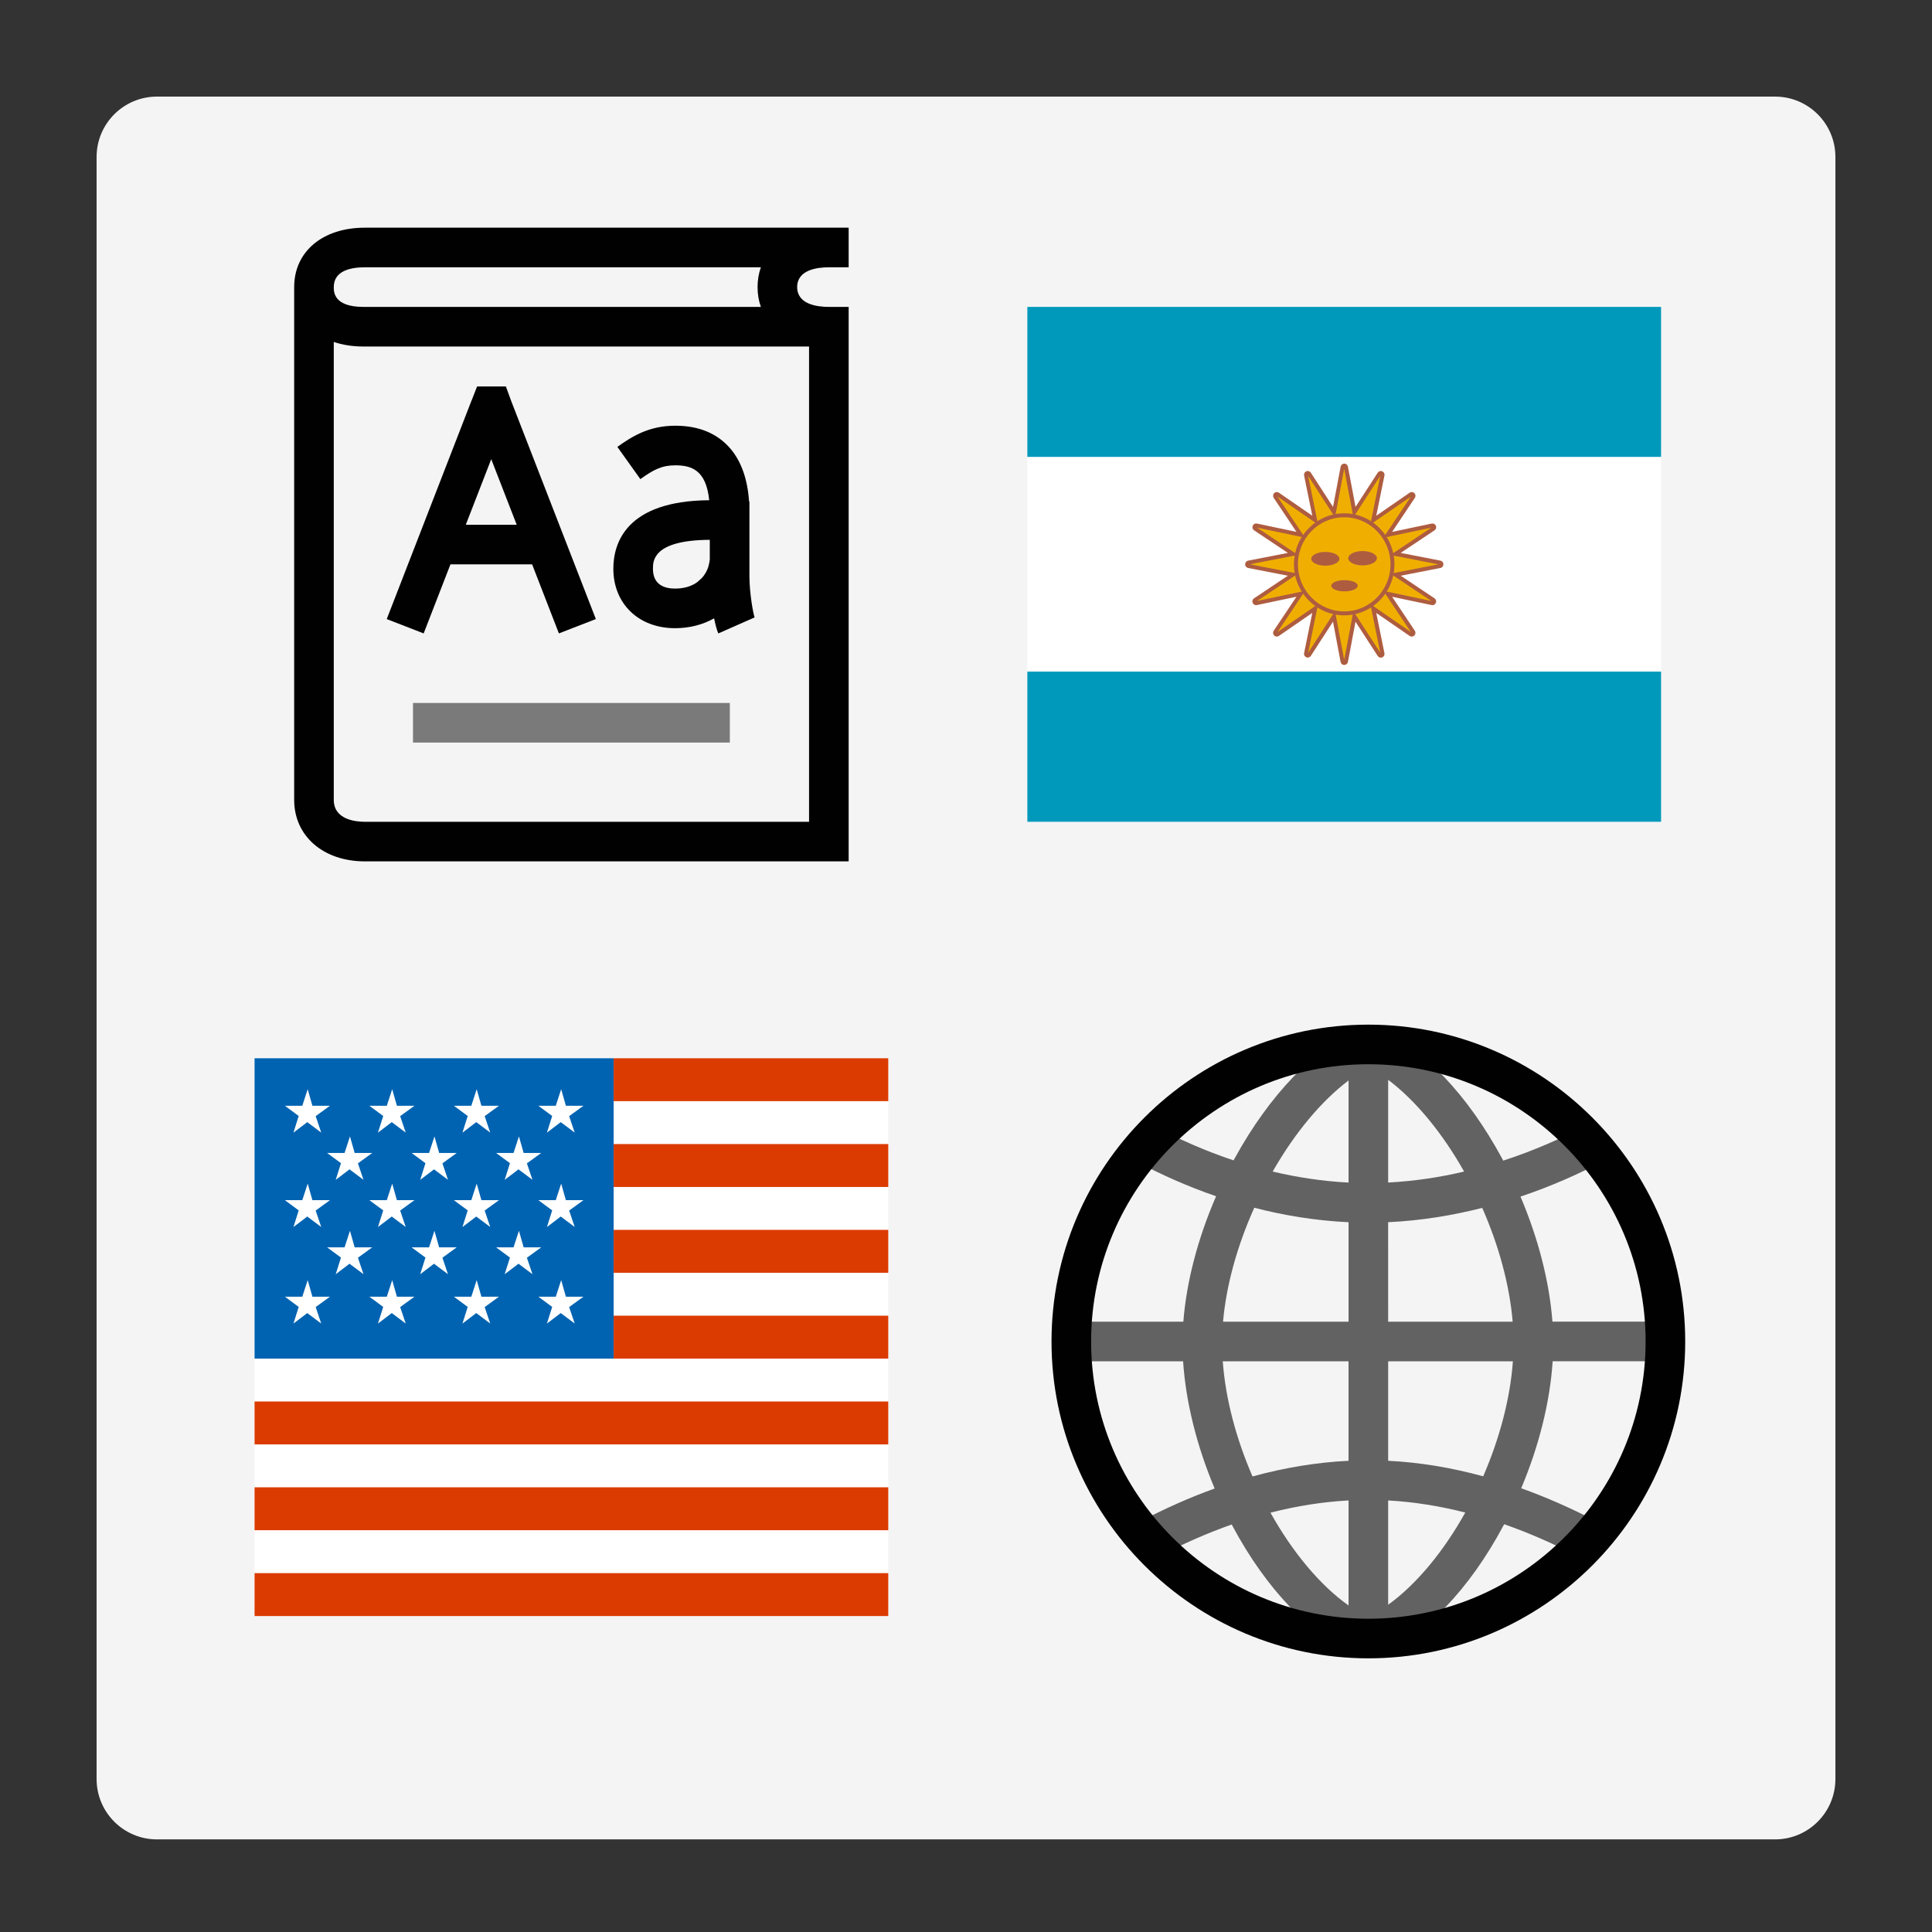 <?xml version="1.0" encoding="utf-8"?>
<!-- Generator: Adobe Illustrator 21.0.0, SVG Export Plug-In . SVG Version: 6.00 Build 0)  -->
<svg version="1.1" id="Layer_1" xmlns="http://www.w3.org/2000/svg" xmlns:xlink="http://www.w3.org/1999/xlink" x="0px" y="0px"
	 viewBox="0 0 80 80" enable-background="new 0 0 80 80" xml:space="preserve">
<rect x="0" y="0" width="80" height="80" fill="#333333" stroke="none"/>
<path fill="#F4F4F4" d="M73.5,76.165h-67c-1.381,0-2.5-1.119-2.5-2.5V6.5C4,5.119,5.119,4,6.5,4h67C74.881,4,76,5.119,76,6.5v67.165
	C76,75.045,74.881,76.165,73.5,76.165z"/>
<g id="icon_4_">
	<rect x="17.101" y="29.108" opacity="0.5" fill="#010101" enable-background="new    " width="13.12" height="1.64"/>
	<path fill="#010101" d="M35.141,35.668H15.113c-1.726,0-2.932-1.047-2.932-2.547V11.888c0-1.471,1.177-2.46,2.927-2.46h20.033v1.64
		h-0.82c-0.49,0-1.312,0.107-1.312,0.82h-1.64c0-0.294,0.048-0.568,0.137-0.82H15.108c-0.587,0-1.287,0.142-1.287,0.82
		c0,0.203,0,0.82,1.23,0.82h16.455c-0.09-0.252-0.137-0.526-0.137-0.82h1.64c0,0.713,0.822,0.82,1.312,0.82h0.82V35.668z
		 M13.821,14.159v18.963c0,0.818,0.904,0.907,1.292,0.907h18.388v-19.68h-18.45C14.596,14.348,14.183,14.282,13.821,14.159z"/>
	<path fill="#010101" d="M23.143,26.228l-1.109-2.859h-3.382l-1.109,2.859l-1.529-0.593l3.474-8.954
		c0.018-0.041,0.062-0.155,0.063-0.157l0.204-0.521h1.193l0.197,0.54c0.001,0.002,0.034,0.097,0.052,0.139l0.012,0.029l3.464,8.923
		L23.143,26.228z M19.287,21.73h2.109l-1.055-2.717L19.287,21.73z"/>
	<path fill="#010101" d="M29.744,26.229c-0.062-0.139-0.121-0.361-0.174-0.626c-0.472,0.269-1.025,0.409-1.621,0.409
		c-1.502,0-2.552-1.012-2.552-2.461c0-1.052,0.518-2.812,3.97-2.838c-0.128-1.259-0.745-1.445-1.405-1.445
		c-0.554,0-0.894,0.176-1.446,0.571l-0.953-1.334c0.621-0.444,1.317-0.877,2.4-0.877c0.984,0,1.755,0.324,2.292,0.962
		c0.444,0.528,0.7,1.26,0.763,2.177l0.014,0.001v3.086c0,0.695,0.153,1.55,0.218,1.724l-0.005-0.011L29.744,26.229z M29.39,22.353
		c-2.353,0.014-2.353,0.873-2.353,1.198c0,0.678,0.496,0.821,0.912,0.821c0.372,0,0.686-0.092,0.932-0.274l0.182-0.165
		c0.146-0.161,0.221-0.326,0.26-0.441v-0.001c0.052-0.182,0.067-0.294,0.068-0.321V22.353z"/>
</g>
<g id="icon_5_">
	<path opacity="0.6" fill="#010101" enable-background="new    " d="M56.189,68.561c-1.92-0.843-3.749-2.749-5.152-5.37
		c-0.011-0.021-0.023-0.043-0.034-0.065c-1.014,0.357-2.038,0.806-3.065,1.348l-0.765-1.451c1.045-0.551,2.087-1.014,3.123-1.387
		c-0.741-1.758-1.197-3.591-1.306-5.268h-4.218v-1.64h4.228c0.127-1.648,0.599-3.452,1.356-5.194
		c-1.237-0.426-2.313-0.92-3.183-1.379l0.765-1.451c0.852,0.449,1.916,0.936,3.142,1.344c0.017-0.031,0.034-0.062,0.051-0.093
		c1.437-2.614,3.28-4.536,5.188-5.414l0.325,0.707h0.074l0.325-0.707c1.904,0.875,3.733,2.799,5.15,5.419
		c0.018,0.033,0.035,0.066,0.053,0.099c1.323-0.431,2.405-0.93,3.141-1.311l0.755,1.455c-0.755,0.391-1.847,0.898-3.182,1.346
		c0.738,1.733,1.199,3.531,1.323,5.178h4.407v1.64h-4.398c-0.108,1.674-0.563,3.504-1.302,5.259
		c1.018,0.364,2.042,0.813,3.072,1.347l-0.755,1.456c-1.016-0.527-2.025-0.965-3.023-1.314c-0.013,0.025-0.025,0.048-0.039,0.073
		c-1.402,2.621-3.232,4.528-5.152,5.37l-0.301-0.685h-0.301L56.189,68.561z M52.607,62.637c0.902,1.613,2.033,2.991,3.234,3.843
		v-4.35C54.777,62.188,53.698,62.357,52.607,62.637z M57.481,62.131v4.318c1.186-0.855,2.302-2.222,3.193-3.818
		C59.593,62.356,58.527,62.188,57.481,62.131z M50.632,56.368c0.113,1.567,0.563,3.226,1.232,4.769
		c1.339-0.368,2.667-0.585,3.976-0.649v-4.12H50.632z M57.481,60.488c1.292,0.064,2.605,0.279,3.935,0.643
		c0.669-1.541,1.117-3.198,1.23-4.763h-5.165V60.488z M57.481,54.728h5.155c-0.13-1.545-0.586-3.182-1.26-4.712
		c-1.186,0.302-2.5,0.527-3.896,0.593C57.481,50.609,57.481,54.728,57.481,54.728z M50.644,54.728h5.197v-4.119
		c-1.392-0.065-2.704-0.288-3.904-0.599C51.224,51.597,50.774,53.237,50.644,54.728z M52.699,48.511
		c0.98,0.234,2.034,0.4,3.142,0.457V44.74C54.715,45.592,53.616,46.904,52.699,48.511z M57.481,44.713v4.253
		c1.114-0.057,2.172-0.225,3.145-0.454C59.743,46.946,58.647,45.592,57.481,44.713z"/>
	<path fill="#010101" d="M56.661,68.668c-7.234,0-13.12-5.886-13.12-13.12s5.886-13.12,13.12-13.12s13.12,5.886,13.12,13.12
		S63.895,68.668,56.661,68.668z M56.661,44.068c-6.33,0-11.48,5.15-11.48,11.48s5.15,11.48,11.48,11.48s11.48-5.15,11.48-11.48
		S62.991,44.068,56.661,44.068z"/>
</g>
<g id="icon_6_">
	<rect x="10.541" y="43.82" fill="#FFFFFF" width="26.24" height="23.097"/>
	<path fill="#DB3B01" d="M36.781,45.596H25.41V43.82h11.371V45.596z M36.781,47.373H25.41v1.777h11.371V47.373z M36.781,50.926
		H25.41v1.777h11.371V50.926z M36.781,54.48H25.41v1.777h11.371V54.48z M36.781,58.033h-26.24v1.777h26.24V58.033z M36.781,61.586
		h-26.24v1.777h26.24V61.586z M36.781,65.14h-26.24v1.777h26.24V65.14z"/>
	<rect x="10.541" y="43.82" fill="#0063B1" width="14.869" height="12.437"/>
	<path fill="#FFFFFF" d="M22.865,54.117l-0.573-0.424h0.722l0.223-0.685l0.195,0.685h0.727l-0.592,0.43l0.23,0.681l-0.578-0.433
		l-0.572,0.435L22.865,54.117z M19.367,54.117l-0.573-0.424h0.722l0.223-0.685l0.195,0.685h0.727l-0.592,0.43l0.23,0.681
		l-0.578-0.433l-0.572,0.435L19.367,54.117z M15.868,54.117l-0.573-0.424h0.722l0.223-0.685l0.195,0.685h0.727l-0.592,0.43
		l0.23,0.681l-0.578-0.433l-0.572,0.435L15.868,54.117z M12.369,54.117l-0.573-0.424h0.722l0.223-0.685l0.195,0.685h0.727
		l-0.592,0.43l0.23,0.681l-0.578-0.433l-0.572,0.435L12.369,54.117z M21.116,52.074l-0.573-0.424h0.722l0.223-0.685l0.195,0.685
		h0.727l-0.592,0.43l0.23,0.681l-0.578-0.433l-0.572,0.435L21.116,52.074z M17.617,52.074l-0.573-0.424h0.722l0.223-0.685
		l0.195,0.685h0.727l-0.592,0.43l0.23,0.681l-0.578-0.433l-0.572,0.435L17.617,52.074z M14.119,52.074l-0.573-0.424h0.722
		l0.223-0.685l0.195,0.685h0.727l-0.592,0.43l0.23,0.681l-0.578-0.433l-0.572,0.435L14.119,52.074z M22.865,50.12l-0.573-0.424
		h0.722l0.223-0.685l0.195,0.685h0.727l-0.592,0.43l0.23,0.681l-0.578-0.433l-0.572,0.435L22.865,50.12z M19.367,50.12l-0.573-0.424
		h0.722l0.223-0.685l0.195,0.685h0.727l-0.592,0.43l0.23,0.681l-0.578-0.433l-0.572,0.435L19.367,50.12z M15.868,50.12l-0.573-0.424
		h0.722l0.223-0.685l0.195,0.685h0.727l-0.592,0.43l0.23,0.681l-0.578-0.433l-0.572,0.435L15.868,50.12z M12.369,50.12l-0.573-0.424
		h0.722l0.223-0.685l0.195,0.685h0.727l-0.592,0.43l0.23,0.681l-0.578-0.433l-0.572,0.435L12.369,50.12z M21.116,48.165
		l-0.573-0.423h0.722l0.223-0.685l0.195,0.685h0.727l-0.592,0.43l0.23,0.681l-0.578-0.433l-0.572,0.435L21.116,48.165z
		 M17.617,48.165l-0.572-0.423h0.722l0.223-0.685l0.195,0.685h0.727l-0.592,0.43l0.23,0.681l-0.578-0.433l-0.572,0.435
		L17.617,48.165z M14.119,48.165l-0.573-0.423h0.722l0.223-0.685l0.195,0.685h0.727l-0.592,0.43l0.23,0.681l-0.578-0.433
		l-0.572,0.435L14.119,48.165z M22.865,46.211l-0.573-0.424h0.722l0.223-0.685l0.195,0.685h0.727l-0.592,0.43l0.23,0.681
		l-0.578-0.433l-0.572,0.435L22.865,46.211z M19.367,46.211l-0.573-0.424h0.722l0.223-0.685l0.195,0.685h0.727l-0.592,0.43
		l0.23,0.681l-0.578-0.433l-0.572,0.435L19.367,46.211z M15.868,46.211l-0.573-0.424h0.722l0.223-0.685l0.195,0.685h0.727
		l-0.592,0.43l0.23,0.681l-0.578-0.433l-0.572,0.435L15.868,46.211z M12.369,46.211l-0.573-0.424h0.722l0.223-0.685l0.195,0.685
		h0.727l-0.592,0.43l0.23,0.681l-0.578-0.433l-0.572,0.435L12.369,46.211z"/>
</g>
<g id="icon_7_">
	<rect x="42.541" y="12.708" fill="#0099BC" width="26.24" height="6.218"/>
	<rect x="42.541" y="18.926" fill="#FFFFFF" width="26.24" height="8.883"/>
	<rect x="42.541" y="27.81" fill="#0099BC" width="26.24" height="6.218"/>
	<g>
		<path fill="#F0AF00" d="M59.626,23.296l-1.839-0.358l1.565-1.045c0.066-0.044,0.024-0.149-0.054-0.132l-1.834,0.385l1.051-1.574
			c0.044-0.066-0.034-0.147-0.1-0.102l-1.55,1.068l0.379-1.864c0.016-0.079-0.087-0.122-0.13-0.055l-1.029,1.588l-0.353-1.867
			c-0.015-0.079-0.126-0.079-0.141,0l-0.353,1.868l-1.029-1.589c-0.043-0.067-0.147-0.024-0.13,0.055l0.379,1.863l-1.551-1.068
			c-0.066-0.045-0.144,0.034-0.1,0.102l1.052,1.574l-1.834-0.385c-0.078-0.016-0.121,0.088-0.054,0.132l1.565,1.045l-1.84,0.358
			c-0.078,0.015-0.078,0.128,0,0.143l1.839,0.358l-1.564,1.045c-0.066,0.044-0.024,0.149,0.054,0.132l1.835-0.385l-1.052,1.574
			c-0.044,0.066,0.034,0.147,0.1,0.102l1.551-1.068l-0.379,1.863c-0.016,0.079,0.087,0.123,0.13,0.055l1.029-1.589l0.353,1.868
			c0.015,0.079,0.126,0.079,0.141,0l0.353-1.868l1.029,1.589c0.043,0.067,0.147,0.024,0.13-0.055l-0.379-1.863l1.549,1.067
			c0.066,0.045,0.144-0.034,0.1-0.101l-1.05-1.574l1.834,0.385c0.078,0.016,0.121-0.088,0.054-0.132l-1.565-1.045l1.839-0.358
			C59.704,23.425,59.704,23.311,59.626,23.296z"/>
		<path fill="#AE5C40" d="M55.662,27.535c-0.075,0-0.137-0.052-0.151-0.126l-0.314-1.667l-0.918,1.417
			c-0.041,0.063-0.117,0.087-0.186,0.059c-0.07-0.029-0.108-0.1-0.093-0.175l0.339-1.664l-1.383,0.953
			c-0.062,0.043-0.141,0.035-0.194-0.017c-0.054-0.053-0.062-0.134-0.02-0.198l0.941-1.407l-1.638,0.344
			c-0.072,0.016-0.144-0.021-0.173-0.09c-0.03-0.07-0.007-0.148,0.057-0.19l1.398-0.935l-1.644-0.32
			c-0.073-0.014-0.125-0.076-0.125-0.152c0-0.075,0.052-0.138,0.125-0.152l1.645-0.32l-1.399-0.935
			c-0.062-0.042-0.086-0.12-0.057-0.189c0.029-0.069,0.1-0.107,0.173-0.092l1.638,0.344l-0.941-1.407
			c-0.042-0.063-0.034-0.144,0.02-0.198c0.053-0.052,0.133-0.059,0.194-0.017l1.383,0.953l-0.339-1.664
			c-0.016-0.074,0.022-0.146,0.093-0.175c0.069-0.029,0.146-0.004,0.187,0.059l0.918,1.417l0.315-1.667
			c0.014-0.074,0.076-0.126,0.151-0.126l0,0c0.075,0,0.137,0.052,0.151,0.126l0.315,1.666l0.918-1.416
			c0.041-0.063,0.117-0.087,0.186-0.059c0.07,0.029,0.108,0.1,0.093,0.175l-0.339,1.665l1.383-0.953
			c0.062-0.043,0.141-0.035,0.194,0.017c0.054,0.053,0.062,0.134,0.02,0.198l-0.94,1.407l1.638-0.344
			c0.072-0.016,0.143,0.021,0.173,0.09c0.03,0.07,0.007,0.148-0.057,0.19l-1.399,0.935l1.644,0.32l0,0
			c0.075,0.015,0.125,0.078,0.125,0.154c-0.001,0.075-0.052,0.137-0.125,0.149L58,23.839l1.399,0.935
			c0.062,0.042,0.086,0.12,0.057,0.189c-0.029,0.069-0.1,0.107-0.173,0.092l-1.638-0.344l0.939,1.406
			c0.042,0.063,0.034,0.144-0.02,0.198c-0.053,0.052-0.134,0.059-0.194,0.017l-1.382-0.951l0.338,1.664
			c0.016,0.074-0.022,0.146-0.092,0.175c-0.07,0.029-0.146,0.004-0.187-0.059l-0.918-1.417l-0.315,1.667
			C55.799,27.484,55.736,27.535,55.662,27.535z M55.281,25.309l0.38,2.016l0.38-2.016l1.112,1.716l-0.409-2.011l1.674,1.153
			l-1.135-1.699l1.984,0.416l-1.692-1.13l1.986-0.386l-1.987-0.387l1.692-1.13l-1.984,0.416l1.136-1.7l-1.675,1.153l0.409-2.012
			l-1.112,1.715l-0.38-2.015l-0.38,2.016l-1.112-1.716l0.409,2.011l-1.676-1.154l1.137,1.7l-1.984-0.416l1.692,1.13l-1.989,0.387
			l1.989,0.387l-1.691,1.13l1.985-0.416l-1.137,1.7l1.676-1.154l-0.409,2.011L55.281,25.309z M59.61,23.376L59.61,23.376l0.016-0.08
			L59.61,23.376z M59.611,23.357L59.611,23.357L59.611,23.357z"/>
	</g>
	<g>
		<path fill="#F0AF00" d="M57.66,23.368c0,1.121-0.895,2.03-1.999,2.03c-1.104,0-1.999-0.909-1.999-2.03
			c0-1.122,0.895-2.03,1.999-2.03C56.766,21.338,57.66,22.246,57.66,23.368z"/>
		<path fill="#AE5C40" d="M55.661,25.48c-1.148,0-2.081-0.948-2.081-2.112s0.933-2.113,2.081-2.113c1.148,0,2.081,0.948,2.081,2.113
			C57.742,24.533,56.809,25.48,55.661,25.48z M55.661,21.419c-1.057,0-1.917,0.874-1.917,1.949c0,1.074,0.86,1.948,1.917,1.948
			c1.057,0,1.917-0.874,1.917-1.948C57.578,22.294,56.718,21.419,55.661,21.419z"/>
	</g>
	<path fill="#AE5C40" d="M56.221,24.255c0,0.128-0.246,0.233-0.549,0.233c-0.302,0-0.548-0.105-0.548-0.233s0.246-0.233,0.548-0.233
		C55.975,24.022,56.221,24.127,56.221,24.255z M55.463,23.139c0-0.157-0.261-0.285-0.582-0.285c-0.323,0-0.585,0.127-0.585,0.285
		c0,0.157,0.261,0.285,0.585,0.285C55.202,23.423,55.463,23.296,55.463,23.139z M56.421,22.818c-0.328,0-0.593,0.134-0.593,0.297
		s0.265,0.297,0.593,0.297s0.594-0.134,0.594-0.297C57.015,22.951,56.749,22.818,56.421,22.818z"/>
</g>
</svg>
